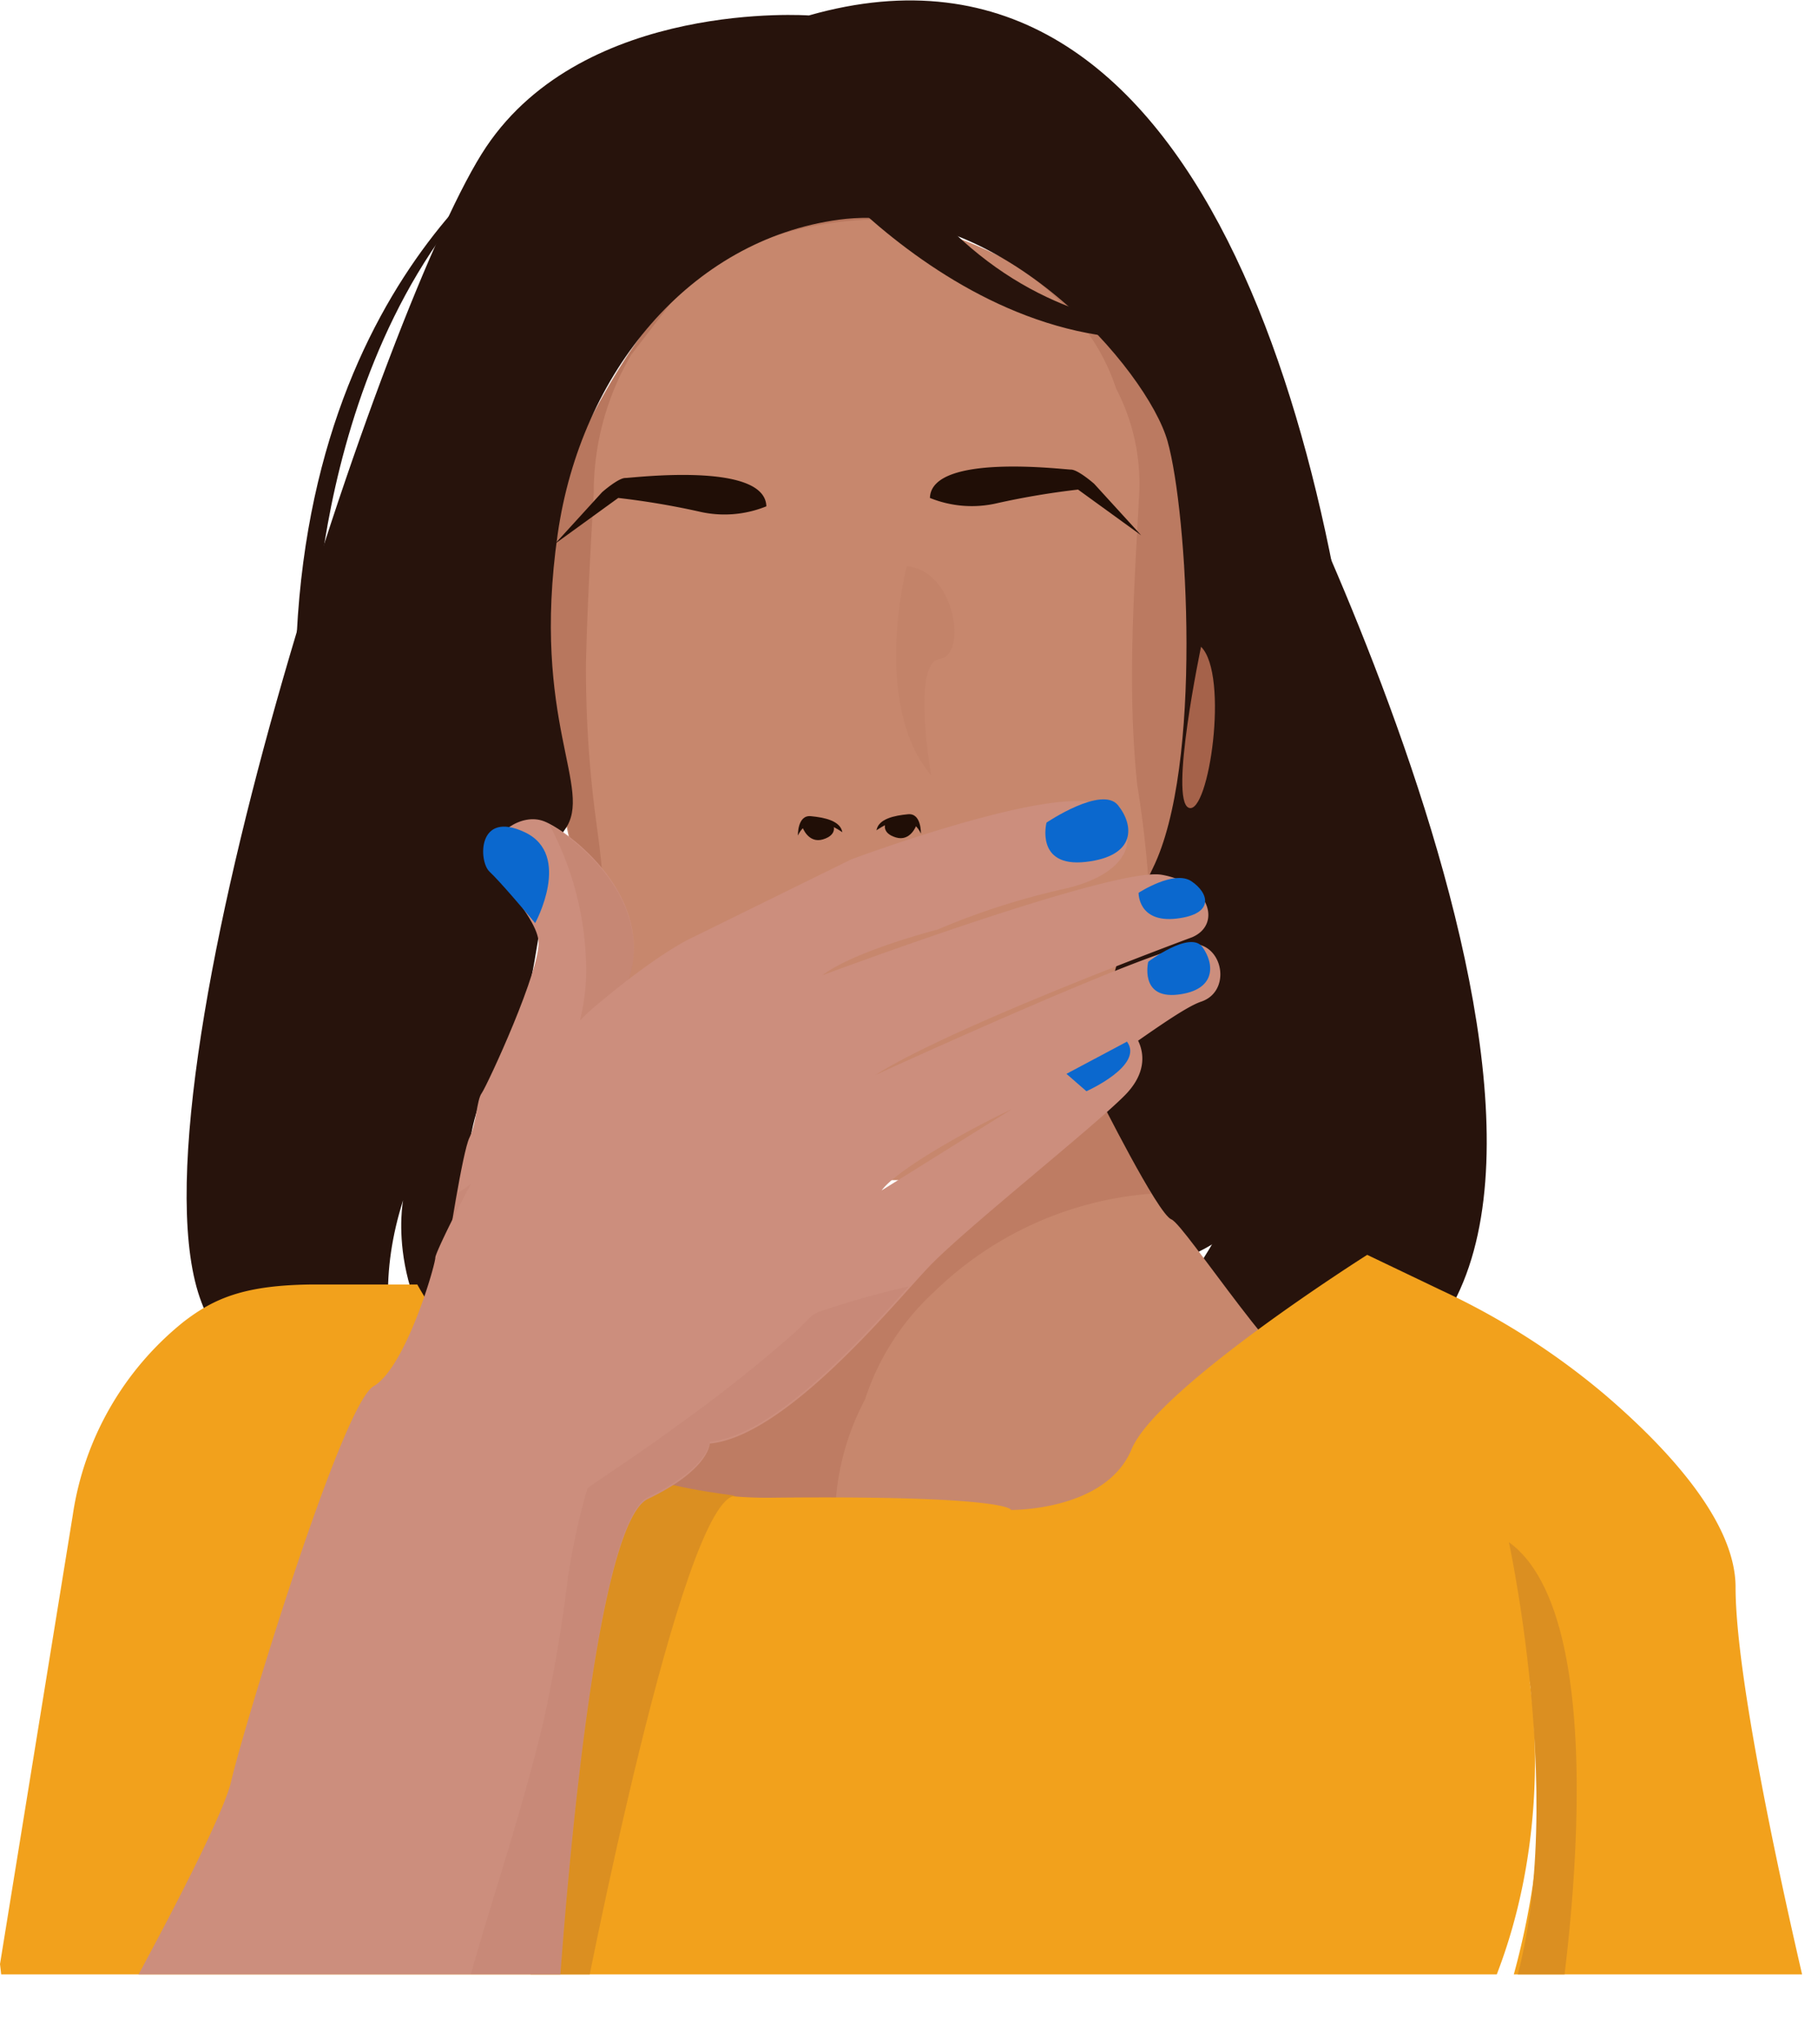 <svg xmlns="http://www.w3.org/2000/svg" xmlns:xlink="http://www.w3.org/1999/xlink" viewBox="0 0 282.3 317.3"><defs><style>.a{fill:none;}.b{clip-path:url(#a);}.c{fill:#27130c;}.d{fill:#c7876d;}.e,.f,.h,.l,.m,.o{fill:#a5624a;}.e{opacity:0.35;}.f{opacity:0.42;}.g{fill:#200e06;}.h{opacity:0.28;}.i{fill:#f2a11c;}.j{fill:#db8f21;}.k{fill:#cc8e7d;}.l{opacity:0.09;}.m{opacity:0.16;}.n{fill:#0b68ce;}</style><clipPath id="a" transform="translate(-27.5 -47.5)"><rect class="a" width="321" height="354"/></clipPath></defs><title>girl</title><g class="b"><path class="c" d="M222.1,108.5S289.7,238,240.3,262.4s-49.4,6.3-49.4,6.3S258.4,225.5,222.1,108.5Z" transform="translate(-27.5 -47.5)"/><path class="d" d="M115.5,175.9l-10.4-27.5s18.8-70.5,52.6-68,52.6,28.8,53,36.3.4,22.5,1.7,25.4c0,0,3.3,84.3-41.3,88.4S115.5,175.9,115.5,175.9Z" transform="translate(-27.5 -47.5)"/><path class="e" d="M192,94.2a31.8,31.8,0,0,1,8.8,13.6,31.9,31.9,0,0,1,3.6,16.3c-.8,15.2-1.9,30.2-.3,45.3a166.7,166.7,0,0,1,2.1,22.3c0,.5,0,.9,0,1.4,7.1-24.2,6.1-51,6.1-51-1.3-2.9-1.3-17.9-1.7-25.4-.3-5.4-10.2-20.6-28.3-29.6A42.9,42.9,0,0,1,192,94.2Z" transform="translate(-27.5 -47.5)"/><path class="f" d="M121.5,191.7a132,132,0,0,0-1.4-16.4l.2,1.3a175.2,175.2,0,0,1-1.8-26.3c.2-8.8.7-17.5,1.2-26.3a42.2,42.2,0,0,1,5.8-21.4l6.6-8.6c7.6-8.3,19-11.9,30-12.4a33.2,33.2,0,0,1,8.7.8,67.1,67.1,0,0,0-13-2.3c-33.8-2.5-52.6,68-52.6,68l10.4,27.5a99.8,99.8,0,0,0,6.2,19.4C121.6,194.1,121.6,192.9,121.5,191.7Z" transform="translate(-27.5 -47.5)"/><path class="c" d="M153.1,49.9S118.4,47.4,103,70.3,46.3,217.2,58.8,249.7s27.1,47.1,71.8,48.8c0,0-54.7-20-40.5-64.7,0,0-3.3,16.7,12.1,30.5,0,0-6.7-38,1.7-49.2s6.7-32.5,11.3-38.8-5.3-16.7-1.1-45.9c3.6-25.1,20.6-45.7,43.7-48.8,25-3.3,47.9,23.4,51,34.4s5.5,50.5-2.3,66.3-15.7,49,1,61.9c0,0,36.5-7.7,32.4-66.9S214.8,32.3,153.1,49.9Z" transform="translate(-27.5 -47.5)"/><path class="g" d="M113.7,131.9l7.3-8s2.5-2.2,3.6-2.2,21.7-2.6,21.9,4.4a17.3,17.3,0,0,1-10.5.8,121.4,121.4,0,0,0-12.5-2.1Z" transform="translate(-27.5 -47.5)"/><path class="g" d="M204.7,130.6l-7.3-8s-2.5-2.2-3.6-2.2-21.7-2.6-21.9,4.4a17.3,17.3,0,0,0,10.5.8,121.4,121.4,0,0,1,12.5-2.1Z" transform="translate(-27.5 -47.5)"/><path class="g" d="M151.4,177.2s-.1-3.2,2-3,4.6.7,4.9,2.5C158.3,176.7,153.4,173,151.4,177.2Z" transform="translate(-27.5 -47.5)"/><path class="g" d="M152.1,175.9s.9,2.6,3.2,1.9,1.6-2.2,1.6-2.2S154.1,173.9,152.1,175.9Z" transform="translate(-27.5 -47.5)"/><path class="g" d="M170.5,176.9s.1-3.2-2-3-4.6.7-4.9,2.5C163.6,176.4,168.5,172.7,170.5,176.9Z" transform="translate(-27.5 -47.5)"/><path class="d" d="M198.1,217.6s9.2,18.4,11.3,19.2,18.4,26.3,23.4,26.3-26.3,21.7-52.6,21.3S128,287.3,128,270.6C128,270.6,173.5,234.7,198.1,217.6Z" transform="translate(-27.5 -47.5)"/><path class="h" d="M161.8,264.8A39.2,39.2,0,0,1,172.6,248a54.2,54.2,0,0,1,33.7-15.2c-3.4-5.6-8.2-15.2-8.2-15.2-24.6,17.1-70.1,53-70.1,53,0,11.7,12.6,13.5,29.2,13.8A39.3,39.3,0,0,1,161.8,264.8Z" transform="translate(-27.5 -47.5)"/><path class="i" d="M28.7,362.8l-1.2-10.4,11.3-69.7A47.3,47.3,0,0,1,56,252.7c4.8-3.7,9.5-5.7,20-5.8H92.3S110,280.4,147.2,280s37.3,1.9,37.3,1.9,14.7.2,18.7-9.4,36.6-30.2,36.6-30.2l11.5,5.5A113.2,113.2,0,0,1,276.7,264c9.7,8.3,20.3,19.7,20.3,29.9,0,18.8,12.8,70.5,12.8,70.5l-50.8.4s12-28.5,6-56.4c0,0,5.2,29.3-10,56L90.3,360.3S70.3,348.2,28.7,362.8Z" transform="translate(-27.5 -47.5)"/><path class="g" d="M169.8,175.6s-.9,2.6-3.2,1.9-1.6-2.2-1.6-2.2S167.8,173.5,169.8,175.6Z" transform="translate(-27.5 -47.5)"/><path class="c" d="M109.2,188.5l2.8-3.2v-3s-2.8-7.2-6.2-5.5-2.9,4.3-2.9,4.3l4.7,8.1Z" transform="translate(-27.5 -47.5)"/><path class="c" d="M192,174.7s5-2.6,6.5-2.3,4.4,1.3,3.2,4.8-1.7,3-1.7,3l-4.5.7S190.5,179.4,192,174.7Z" transform="translate(-27.5 -47.5)"/><path class="c" d="M205,184.8s4.1-1.8,5.3-1.6a4.1,4.1,0,0,1,3.8,4.8c-.3,3.8-5.2,2.6-5.2,2.6S203.9,189.7,205,184.8Z" transform="translate(-27.5 -47.5)"/><path class="c" d="M205.4,195.8s2.2,4.5,6.6,4.3,3.1-4.7,3.1-4.7l-2.6-2.5A22.9,22.9,0,0,0,205.4,195.8Z" transform="translate(-27.5 -47.5)"/><path class="j" d="M118,359.4s15.4-80.1,23.8-79.7c0,0-13.6-1.6-14.9-3.8s-19.3,48.4-16.8,82.6l2.2,2.7,4.9-.2Z" transform="translate(-27.5 -47.5)"/><path class="c" d="M113.9,66.5S74.2,87.8,73.4,151.7l2.9-3.8S76.7,92,113.9,66.5Z" transform="translate(-27.5 -47.5)"/><path class="k" d="M97,241.6s2.3-15.3,3.4-17.5,1.1-5.8,1.9-6.9,9.4-19.6,8.8-23.8-7.8-10.6-7.4-13.5,4.7-6.3,8.3-4.9,18,11.9,12.8,25.5S104.2,220.8,97,241.6Z" transform="translate(-27.5 -47.5)"/><path class="l" d="M98.4,232.8c-.8,4.4-1.5,8.8-1.5,8.8a55.6,55.6,0,0,1,5.6-11.7A42.4,42.4,0,0,1,98.4,232.8Z" transform="translate(-27.5 -47.5)"/><path class="m" d="M112.8,175.5a48.5,48.5,0,0,1,5.7,21.3c.3,6.3-1.6,13.1-4.7,19.2,4.6-5,8.8-9.5,11-15.4C129.6,187.9,117.4,178,112.8,175.5Z" transform="translate(-27.5 -47.5)"/><path class="k" d="M44.2,362.8S61.7,331.5,63.4,324s17.1-58.4,22.1-61.3,9.6-18.8,9.6-20,14.2-30,24.6-38.8S135.1,193,135.1,193l24.6-12.1s31.9-11.9,38.7-8.4,5.5,10.5-5.7,13a112.2,112.2,0,0,0-19.6,6.3s-12.9,3.3-17.9,7.1c0,0,45.3-16.9,52.7-15.6s9.4,7.7,4.7,9.7c0,0-37.3,13.8-49.2,21.4,0,0,46-21.1,50.1-20.3s5,7.4.5,8.9-19.2,13.6-22.8,14.1-23.6,10.8-26.8,15.2l39.1-24.4s3.9,4.4-1.4,9.7-24.9,20.8-30.4,26.6-22.2,26.3-34,27.4c0,0,0,4-9.6,8.6s-14.2,82.8-14.2,82.8" transform="translate(-27.5 -47.5)"/><path class="l" d="M154.5,251.2l-.9.5-2.4,2.4a224.2,224.2,0,0,1-18.8,14.9c-4.3,3.2-8.7,6.1-13.1,9.1l-.6.5a107.1,107.1,0,0,0-3,13.7,230.8,230.8,0,0,1-3.9,22.8c-1.5,6.3-3.3,12.5-5.1,18.6-2.9,9.6-6,19.2-8.4,29h15.6s4.6-78.2,14.2-82.8,9.6-8.6,9.6-8.6c10-.9,23.7-16.1,30.9-24.1A138.6,138.6,0,0,0,154.5,251.2Z" transform="translate(-27.5 -47.5)"/><path class="n" d="M110.6,190.8s5.8-10.6-1.6-14.1-7.2,4.5-5.5,6.1S109,188.9,110.6,190.8Z" transform="translate(-27.5 -47.5)"/><path class="n" d="M190,175.2s8.6-5.8,11.1-2.7,2.9,7.9-5,8.8S190,175.2,190,175.2Z" transform="translate(-27.5 -47.5)"/><path class="n" d="M204.3,186.1s5.5-3.6,8.2-1.8,3.7,5.1-2.3,5.8S204.3,186.1,204.3,186.1Z" transform="translate(-27.5 -47.5)"/><path class="n" d="M205.8,196.8s6.5-4.9,8.4-2.3,2.2,6.7-3.8,7.4S205.8,196.8,205.8,196.8Z" transform="translate(-27.5 -47.5)"/><path class="j" d="M268.9,364.9s11.3-64.7-7.1-78c0,0,11.3,51.9-2.8,78" transform="translate(-27.5 -47.5)"/><path class="n" d="M193.1,214.2l3.1,2.7s9-4,6.3-7.7Z" transform="translate(-27.5 -47.5)"/><path class="l" d="M168.3,135.4s-5.6,21.3,3.8,32.5c0,0-3.1-17.5,1.3-18.1S175.8,136,168.3,135.4Z" transform="translate(-27.5 -47.5)"/><path class="o" d="M214,147.9s-5,23.8-1.9,25S218.4,152.3,214,147.9Z" transform="translate(-27.5 -47.5)"/><path class="c" d="M150.1,68.4s31.3,41.9,70.7,29.4c0,0-41.3,10-62.6-40.7Z" transform="translate(-27.5 -47.5)"/></g></svg>